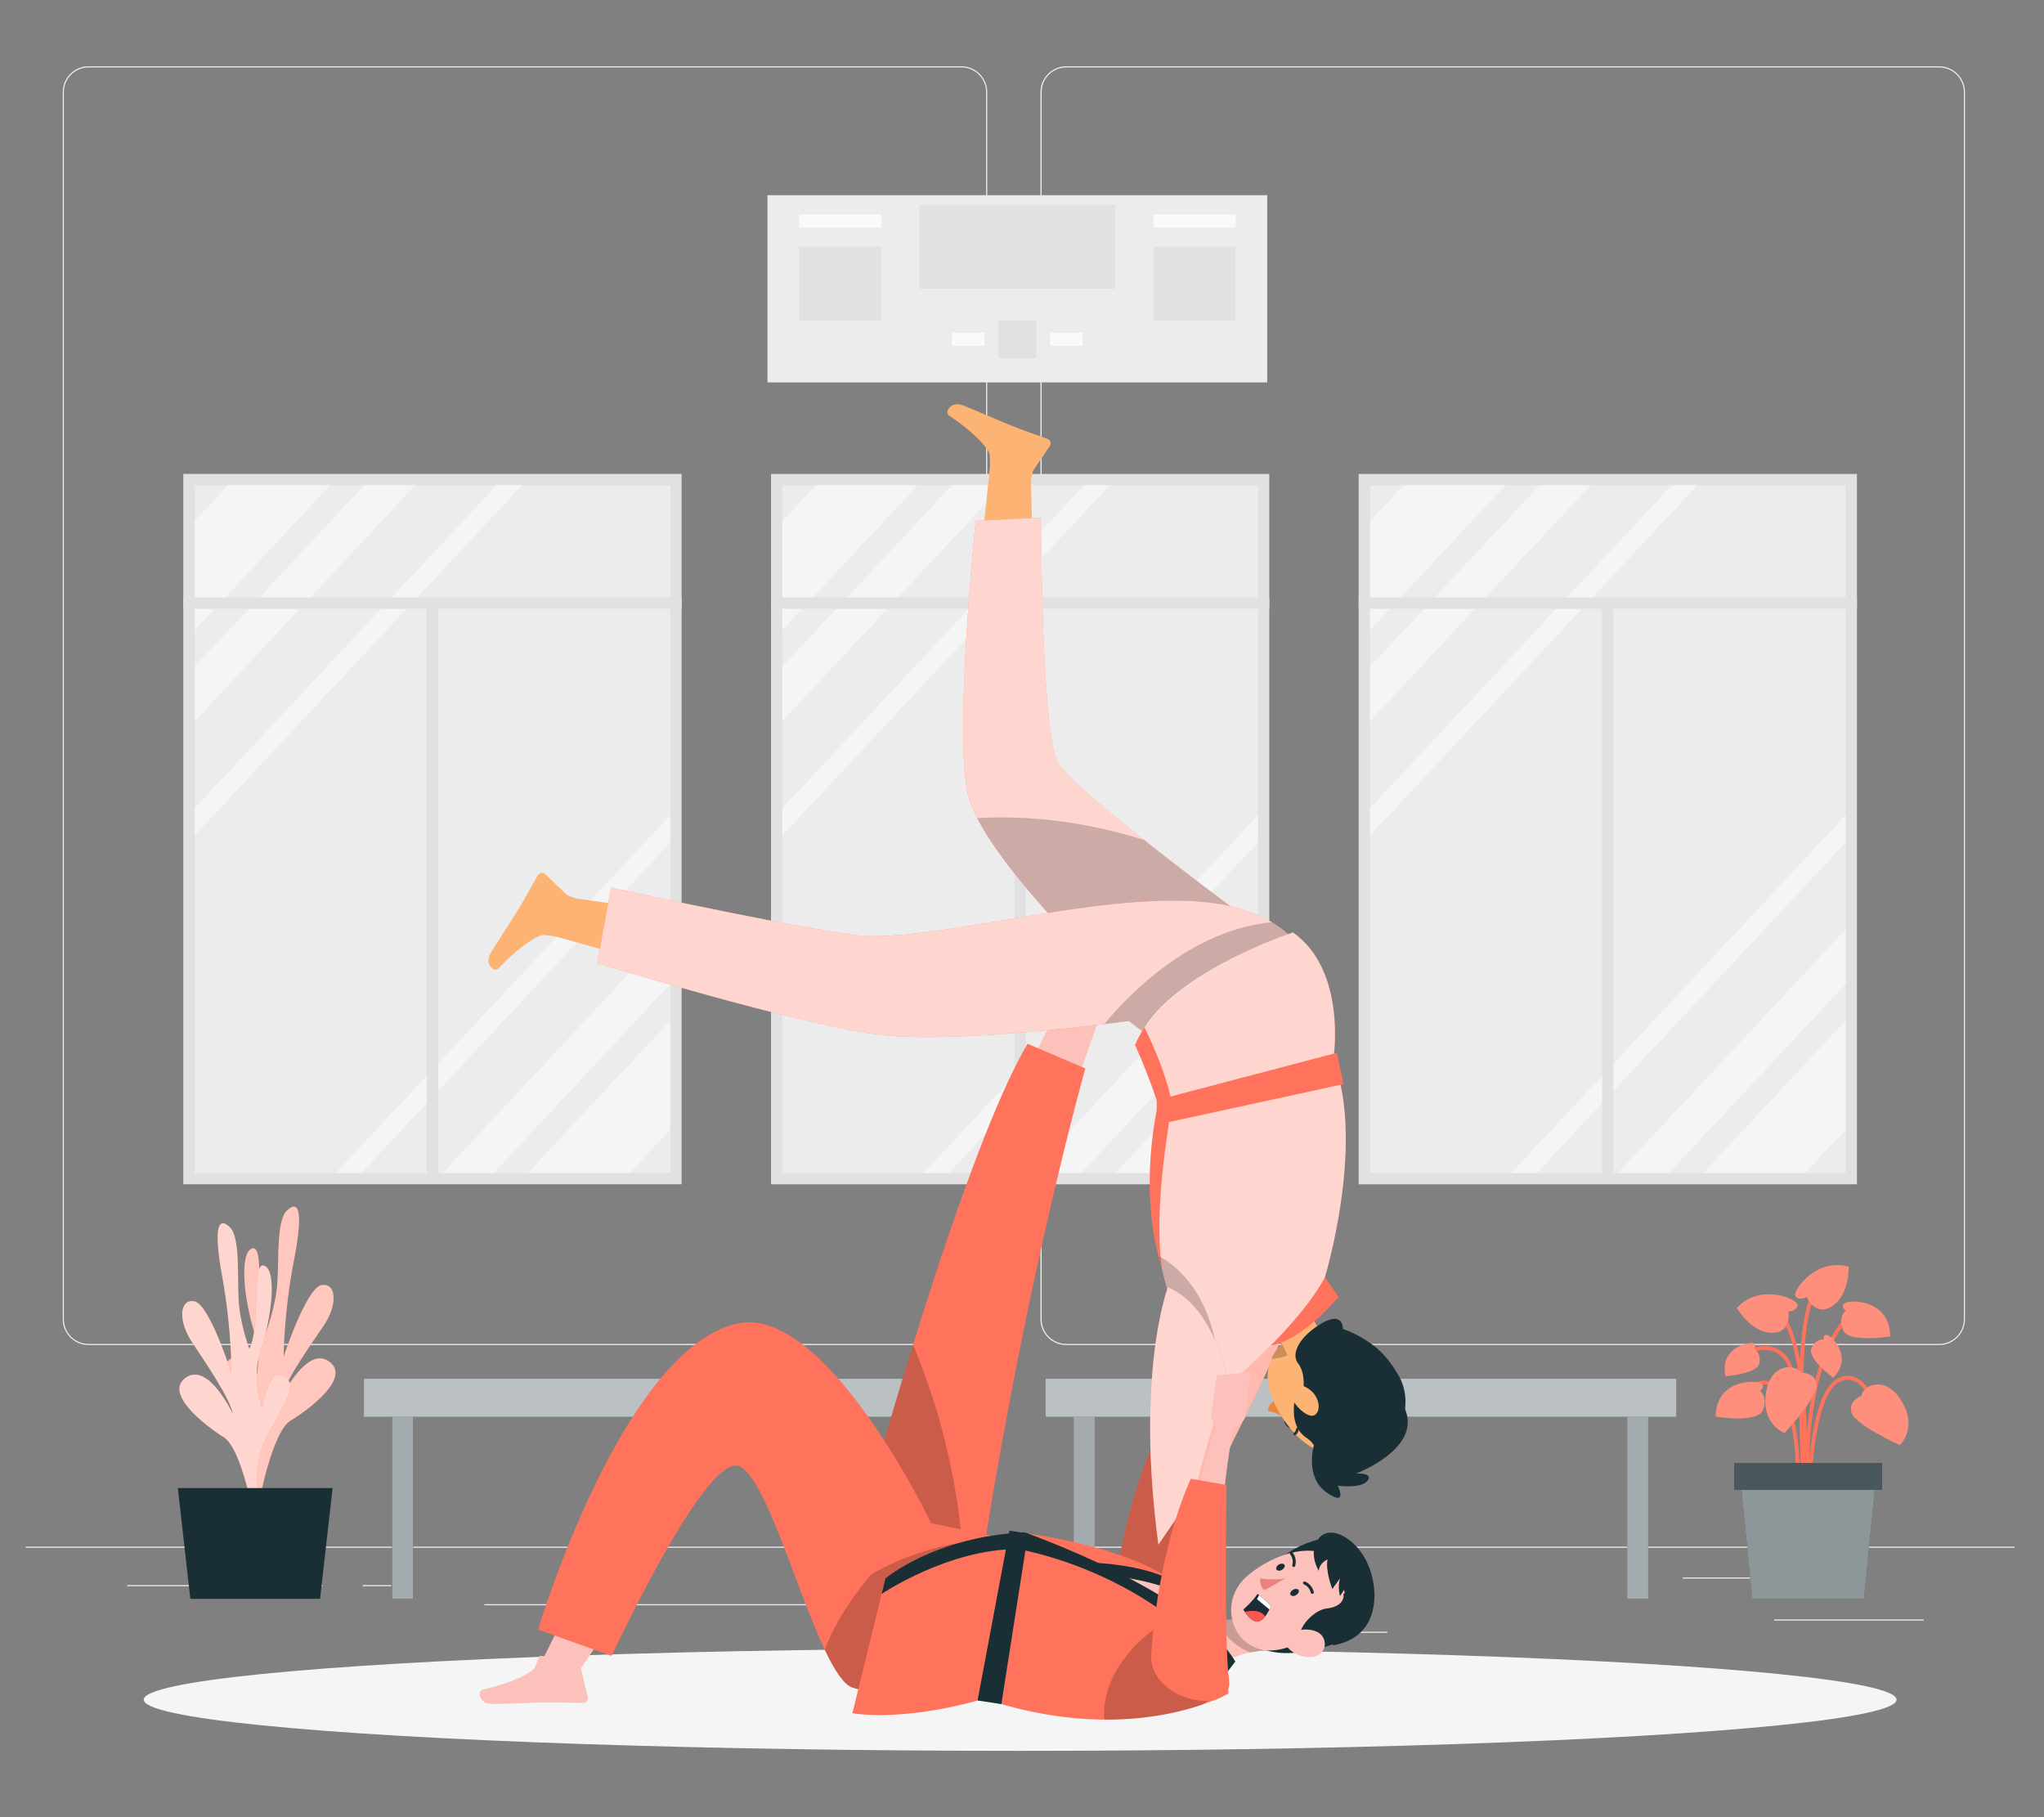 <?xml version="1.0" encoding="UTF-8"?>
<svg id="Layer_2" data-name="Layer 2" xmlns="http://www.w3.org/2000/svg" viewBox="0 0 540 480">
  <rect x="0" y="0" width="540" height="480" fill="#808080" stroke="none"/>
  <defs>
    <style>
      .cls-1, .cls-2, .cls-3, .cls-4, .cls-5, .cls-6, .cls-7, .cls-8, .cls-9, .cls-10, .cls-11, .cls-12, .cls-13, .cls-14, .cls-15, .cls-16, .cls-17, .cls-18, .cls-19, .cls-20, .cls-21 {
        stroke-width: 0px;
      }

      .cls-1, .cls-4 {
        opacity: .2;
      }

      .cls-1, .cls-4, .cls-10, .cls-12, .cls-16 {
        isolation: isolate;
      }

      .cls-1, .cls-7, .cls-10, .cls-12, .cls-13, .cls-16, .cls-20 {
        fill: #fff;
      }

      .cls-2 {
        fill: #fcb373;
      }

      .cls-3 {
        fill: #ff735d;
      }

      .cls-22, .cls-16 {
        opacity: .6;
      }

      .cls-5 {
        fill: #e1e1e1;
      }

      .cls-6 {
        fill: #ececec;
      }

      .cls-7, .cls-12 {
        opacity: .5;
      }

      .cls-8 {
        fill: #f5f5f5;
      }

      .cls-9, .cls-23, .cls-24, .cls-25 {
        fill: none;
      }

      .cls-10, .cls-20 {
        opacity: .7;
      }

      .cls-11 {
        fill: #1a2e35;
      }

      .cls-14 {
        fill: #ec873e;
      }

      .cls-15 {
        fill: #fafafa;
      }

      .cls-17 {
        fill: #eb827e;
      }

      .cls-18 {
        fill: #fcc1bb;
      }

      .cls-19 {
        fill: #fd5652;
      }

      .cls-23 {
        stroke: #e1e1e1;
        stroke-width: 3px;
      }

      .cls-23, .cls-24 {
        stroke-miterlimit: 10;
      }

      .cls-24 {
        stroke: #ff735d;
      }

      .cls-25 {
        stroke: #263237;
        stroke-linecap: round;
        stroke-linejoin: round;
        stroke-width: .72px;
      }

      .cls-21 {
        fill: #263237;
      }
    </style>
  </defs>
  <g id="Layer_2-2" data-name="Layer 2">
    <g>
      <rect class="cls-9" width="540" height="480"/>
      <g>
        <g>
          <rect class="cls-6" x="6.79" y="408.55" width="525.45" height=".3"/>
          <rect class="cls-6" x="468.68" y="427.77" width="39.55" height=".3"/>
          <rect class="cls-6" x="356.12" y="431.01" width="10.38" height=".3"/>
          <rect class="cls-6" x="444.56" y="416.68" width="22.92" height=".3"/>
          <rect class="cls-6" x="33.61" y="418.69" width="51.58" height=".3"/>
          <rect class="cls-6" x="95.82" y="418.69" width="7.56" height=".3"/>
          <rect class="cls-6" x="127.96" y="423.73" width="111.87" height=".3"/>
          <path class="cls-6" d="m254,355.29H23.4c-3.76,0-6.82-3.06-6.82-6.82V24.33c0-3.76,3.06-6.82,6.82-6.82h230.6c3.76,0,6.82,3.06,6.82,6.82v324.14c0,3.76-3.06,6.82-6.82,6.82ZM23.4,17.81c-3.59,0-6.52,2.92-6.52,6.52v324.14c0,3.59,2.92,6.52,6.52,6.52h230.6c3.59,0,6.52-2.92,6.52-6.52V24.33c0-3.59-2.92-6.52-6.52-6.52H23.4Z"/>
          <path class="cls-6" d="m512.3,355.29h-230.6c-3.76,0-6.82-3.06-6.82-6.82V24.33c0-3.76,3.06-6.82,6.82-6.82h230.6c3.76,0,6.82,3.06,6.82,6.82v324.14c0,3.76-3.06,6.82-6.82,6.82ZM281.71,17.81c-3.59,0-6.52,2.92-6.52,6.52v324.14c0,3.59,2.92,6.52,6.52,6.52h230.6c3.59,0,6.52-2.92,6.52-6.52V24.33c0-3.59-2.92-6.52-6.52-6.52h-230.6Z"/>
        </g>
        <g>
          <g>
            <rect class="cls-6" x="202.76" y="51.56" width="132.02" height="49.45"/>
            <rect class="cls-5" x="242.89" y="54.08" width="51.77" height="22.2"/>
            <rect class="cls-5" x="263.76" y="84.63" width="10.01" height="10.01"/>
            <g>
              <rect class="cls-5" x="211.09" y="65.18" width="21.73" height="19.45"/>
              <rect class="cls-5" x="304.71" y="65.18" width="21.73" height="19.45"/>
              <rect class="cls-15" x="304.71" y="56.6" width="21.73" height="3.46"/>
              <rect class="cls-15" x="211.09" y="56.6" width="21.73" height="3.46"/>
            </g>
            <g>
              <rect class="cls-15" x="251.5" y="87.9" width="8.58" height="3.46"/>
              <rect class="cls-15" x="277.45" y="87.9" width="8.58" height="3.46"/>
            </g>
          </g>
          <g>
            <g>
              <rect class="cls-5" x="20.43" y="153.19" width="187.64" height="131.64" transform="translate(333.26 104.75) rotate(90)"/>
              <rect class="cls-6" x="51.42" y="128.18" width="125.67" height="181.66"/>
              <g>
                <polygon class="cls-8" points="87.2 128.18 51.42 166.45 51.42 137.65 60.27 128.18 87.2 128.18"/>
                <polygon class="cls-8" points="109.69 128.18 51.42 190.5 51.42 176.11 96.23 128.18 109.69 128.18"/>
                <polygon class="cls-8" points="137.91 128.18 51.42 220.68 51.42 213.49 131.17 128.18 137.91 128.18"/>
                <polygon class="cls-8" points="177.09 269.56 177.09 298.36 166.37 309.84 139.44 309.84 177.09 269.56"/>
                <polygon class="cls-8" points="177.09 245.5 177.09 259.91 130.42 309.84 116.94 309.84 177.09 245.5"/>
                <polygon class="cls-8" points="177.09 215.33 177.09 222.53 95.48 309.84 88.74 309.84 177.09 215.33"/>
              </g>
              <line class="cls-23" x1="48.44" y1="159.31" x2="180.07" y2="159.31"/>
              <line class="cls-23" x1="114.26" y1="159.31" x2="114.26" y2="310.96"/>
            </g>
            <g>
              <rect class="cls-5" x="175.69" y="153.19" width="187.64" height="131.64" transform="translate(488.52 -50.5) rotate(90)"/>
              <rect class="cls-6" x="206.68" y="128.18" width="125.67" height="181.66"/>
              <g>
                <polygon class="cls-8" points="242.46 128.18 206.68 166.45 206.68 137.65 215.53 128.18 242.46 128.18"/>
                <polygon class="cls-8" points="264.94 128.18 206.68 190.5 206.68 176.11 251.49 128.18 264.94 128.18"/>
                <polygon class="cls-8" points="293.16 128.18 206.68 220.68 206.68 213.49 286.43 128.18 293.16 128.18"/>
                <polygon class="cls-8" points="332.34 269.56 332.34 298.36 321.62 309.84 294.69 309.84 332.34 269.56"/>
                <polygon class="cls-8" points="332.34 245.5 332.34 259.91 285.68 309.84 272.19 309.84 332.34 245.5"/>
                <polygon class="cls-8" points="332.34 215.33 332.34 222.53 250.73 309.84 244 309.84 332.34 215.33"/>
              </g>
              <line class="cls-23" x1="203.69" y1="159.31" x2="335.33" y2="159.31"/>
              <line class="cls-23" x1="269.51" y1="159.31" x2="269.51" y2="310.96"/>
            </g>
            <g>
              <rect class="cls-5" x="330.95" y="153.19" width="187.64" height="131.64" transform="translate(643.77 -205.76) rotate(90)"/>
              <rect class="cls-6" x="361.93" y="128.18" width="125.67" height="181.66"/>
              <g>
                <polygon class="cls-8" points="397.71 128.18 361.93 166.45 361.93 137.65 370.78 128.18 397.71 128.18"/>
                <polygon class="cls-8" points="420.2 128.18 361.93 190.5 361.93 176.11 406.74 128.18 420.2 128.18"/>
                <polygon class="cls-8" points="448.42 128.18 361.93 220.68 361.93 213.49 441.68 128.18 448.42 128.18"/>
                <polygon class="cls-8" points="487.6 269.56 487.6 298.36 476.88 309.84 449.95 309.84 487.6 269.56"/>
                <polygon class="cls-8" points="487.6 245.5 487.6 259.91 440.93 309.84 427.45 309.84 487.6 245.5"/>
                <polygon class="cls-8" points="487.6 215.33 487.6 222.53 405.99 309.84 399.25 309.84 487.6 215.33"/>
              </g>
              <line class="cls-23" x1="358.95" y1="159.31" x2="490.58" y2="159.31"/>
              <line class="cls-23" x1="424.77" y1="159.31" x2="424.77" y2="310.96"/>
            </g>
          </g>
        </g>
        <ellipse id="_Path_" data-name="&amp;lt;Path&amp;gt;" class="cls-8" cx="269.51" cy="448.96" rx="231.54" ry="13.52"/>
        <g>
          <path class="cls-3" d="m65.8,396.47s5.08-11.09-.72-22.03c-5.81-10.93-7.49-13.51-3.79-15.75s5.4,8.75,5.4,8.75c0,0,3.12-7.56.54-15.47-2.58-7.91-4.19-20.8-.67-22.18,3.52-1.38.67,16.07,3.73,22.02,0,0,2.57-6.62,2.99-12.98.42-6.35-.24-16.5,2.54-19.1,2.78-2.6,4.56-.8,1.83,13.22-2.73,14.02-2.71,25.42-2.71,25.42,0,0,6.03-18.39,10.08-18.93,4.05-.54,4.04,5.42.58,10.59-3.47,5.17-10.15,14.42-11.25,19.19,0,0,6.62-13.84,12.58-9.6,5.96,4.24-5.18,12.6-10.15,15.62-4.97,3.02-8.41,21.96-8.41,21.96l-2.56-.73Z"/>
          <path class="cls-16" d="m65.8,396.47s5.08-11.09-.72-22.03c-5.81-10.93-7.49-13.51-3.79-15.75s5.4,8.75,5.4,8.75c0,0,3.12-7.56.54-15.47-2.58-7.91-4.19-20.8-.67-22.18,3.52-1.38.67,16.07,3.73,22.02,0,0,2.57-6.62,2.99-12.98.42-6.35-.24-16.5,2.54-19.1,2.78-2.6,4.56-.8,1.83,13.22-2.73,14.02-2.71,25.42-2.71,25.42,0,0,6.03-18.39,10.08-18.93,4.05-.54,4.04,5.42.58,10.59-3.47,5.17-10.15,14.42-11.25,19.19,0,0,6.62-13.84,12.58-9.6,5.96,4.24-5.18,12.6-10.15,15.62-4.97,3.02-8.41,21.96-8.41,21.96l-2.56-.73Z"/>
          <path class="cls-3" d="m69.81,401.02s-4.95-11.17.99-22.01c5.94-10.85,7.65-13.4,3.98-15.69-3.68-2.3-5.51,8.67-5.51,8.67,0,0-3.03-7.61-.36-15.48,2.67-7.87,4.44-20.73.94-22.17-3.5-1.43-.86,16.06-3.99,21.97,0,0-2.49-6.66-2.83-13.02-.35-6.36.44-16.5-2.31-19.14-2.75-2.64-4.55-.87-1.99,13.19,2.56,14.06,2.41,25.46,2.41,25.46,0,0-5.81-18.48-9.85-19.08-4.04-.6-4.11,5.36-.7,10.58,3.4,5.22,9.98,14.57,11.01,19.35,0,0-6.46-13.94-12.46-9.79-6.01,4.15,5.03,12.68,9.96,15.77,4.93,3.09,8.15,22.08,8.15,22.08l2.57-.69Z"/>
          <path class="cls-10" d="m69.81,401.02s-4.95-11.17.99-22.01c5.94-10.85,7.65-13.4,3.98-15.69-3.68-2.3-5.51,8.67-5.51,8.67,0,0-3.03-7.61-.36-15.48,2.67-7.87,4.44-20.73.94-22.17-3.5-1.43-.86,16.06-3.99,21.97,0,0-2.49-6.66-2.83-13.02-.35-6.36.44-16.5-2.31-19.14-2.75-2.64-4.55-.87-1.99,13.19,2.56,14.06,2.41,25.46,2.41,25.46,0,0-5.81-18.48-9.85-19.08-4.04-.6-4.11,5.36-.7,10.58,3.4,5.22,9.98,14.57,11.01,19.35,0,0-6.46-13.94-12.46-9.79-6.01,4.15,5.03,12.68,9.96,15.77,4.93,3.09,8.15,22.08,8.15,22.08l2.57-.69Z"/>
          <polygon class="cls-11" points="46.98 393.06 87.87 393.06 84.56 422.33 50.29 422.33 46.98 393.06"/>
        </g>
        <g>
          <g>
            <path class="cls-24" d="m460.26,358.25s5.96-4.97,11.07,0c5.11,4.97,6.1,35.75,6.1,35.75"/>
            <path class="cls-24" d="m477.85,399.95s-3.51-36.13,9.71-51.31"/>
            <path class="cls-24" d="m476.59,396.14s2.71-41.13-7.21-50.25"/>
            <path class="cls-24" d="m477.85,396.14s.23-27.18,7.6-31.4c7.37-4.22,11.13,9.55,11.13,9.55"/>
            <path class="cls-24" d="m474.94,396.14s1.2-20.86-4.51-28.32c-5.71-7.46-11.72,3.19-11.72,3.19"/>
            <path class="cls-24" d="m476.93,398.93s-3.69-48.79,2.42-57.06"/>
          </g>
          <g>
            <path class="cls-3" d="m491.77,368.7s-3.68,1.36-2.58,4.55c1.09,3.2,12.72,8.46,12.72,8.46,0,0,4.87-4.46.4-11.72-4.47-7.26-10.43-3.59-10.53-1.3Z"/>
            <path class="cls-1" d="m491.77,368.7s-3.68,1.36-2.58,4.55c1.09,3.2,12.72,8.46,12.72,8.46,0,0,4.87-4.46.4-11.72-4.47-7.26-10.43-3.59-10.53-1.3Z"/>
          </g>
          <g>
            <path class="cls-3" d="m475.79,362.61s3.91-.16,4.14,3.21c.22,3.37-8.48,12.71-8.48,12.71,0,0-6.21-2.25-4.88-10.66,1.33-8.42,8.25-7.33,9.22-5.25Z"/>
            <path class="cls-1" d="m475.79,362.61s3.91-.16,4.14,3.21c.22,3.37-8.48,12.71-8.48,12.71,0,0-6.21-2.25-4.88-10.66,1.33-8.42,8.25-7.33,9.22-5.25Z"/>
          </g>
          <g>
            <path class="cls-3" d="m472.47,346.46s2.61-.28,2.4-1.87c-.21-1.59-10.15-5.68-16.01.93,0,0,3.75,6.45,9.18,6.53,5.43.08,4.43-5.6,4.43-5.6Z"/>
            <path class="cls-1" d="m472.47,346.46s2.61-.28,2.4-1.87c-.21-1.59-10.15-5.68-16.01.93,0,0,3.75,6.45,9.18,6.53,5.43.08,4.43-5.6,4.43-5.6Z"/>
          </g>
          <g>
            <path class="cls-3" d="m477.34,342.6s-2.36,1.14-3.03-.32c-.66-1.46,5.61-10.19,14.08-7.67,0,0,.22,7.46-4.34,10.4-4.56,2.94-6.72-2.41-6.72-2.41Z"/>
            <path class="cls-1" d="m477.34,342.6s-2.36,1.14-3.03-.32c-.66-1.46,5.61-10.19,14.08-7.67,0,0,.22,7.46-4.34,10.4-4.56,2.94-6.72-2.41-6.72-2.41Z"/>
          </g>
          <g>
            <path class="cls-3" d="m464.98,367.41s1.8-1.45-.14-2.16c-1.94-.71-11.48-.51-11.58,8.94,0,0,11.11,1.85,12.48-1.75,1.37-3.6-.76-5.02-.76-5.02Z"/>
            <path class="cls-1" d="m464.98,367.41s1.8-1.45-.14-2.16c-1.94-.71-11.48-.51-11.58,8.94,0,0,11.11,1.85,12.48-1.75,1.37-3.6-.76-5.02-.76-5.02Z"/>
          </g>
          <g>
            <path class="cls-3" d="m487.63,346.22s-1.8-1.45.14-2.16c1.94-.71,11.48-.51,11.58,8.94,0,0-11.11,1.85-12.48-1.75-1.37-3.6.76-5.02.76-5.02Z"/>
            <path class="cls-1" d="m487.63,346.22s-1.8-1.45.14-2.16c1.94-.71,11.48-.51,11.58,8.94,0,0-11.11,1.85-12.48-1.75-1.37-3.6.76-5.02.76-5.02Z"/>
          </g>
          <g>
            <path class="cls-3" d="m481.76,353.83s-.16-1.77,1.27-1.07c1.43.69,6.4,6.06,1.25,11.15,0,0-6.94-5.14-5.69-7.81s3.17-2.26,3.17-2.26Z"/>
            <path class="cls-1" d="m481.76,353.83s-.16-1.77,1.27-1.07c1.43.69,6.4,6.06,1.25,11.15,0,0-6.94-5.14-5.69-7.81s3.17-2.26,3.17-2.26Z"/>
          </g>
          <g>
            <path class="cls-3" d="m463.37,356.35s1.08-1.41-.5-1.59-8.64,1.71-7,8.77c0,0,8.61-.65,8.98-3.58.37-2.93-1.48-3.6-1.48-3.6Z"/>
            <path class="cls-1" d="m463.37,356.35s1.08-1.41-.5-1.59-8.64,1.71-7,8.77c0,0,8.61-.65,8.98-3.58.37-2.93-1.48-3.6-1.48-3.6Z"/>
          </g>
          <polygon class="cls-11" points="492.45 422.33 462.92 422.33 459.73 389.99 495.64 389.99 492.45 422.33"/>
          <polygon class="cls-12" points="492.45 422.33 462.92 422.33 459.73 389.99 495.64 389.99 492.45 422.33"/>
          <rect class="cls-11" x="458.15" y="386.42" width="39.07" height="7.14"/>
          <rect class="cls-1" x="458.15" y="386.42" width="39.07" height="7.14"/>
        </g>
        <g>
          <g>
            <g>
              <rect class="cls-11" x="283.65" y="369.88" width="5.56" height="52.44"/>
              <rect class="cls-11" x="429.88" y="369.88" width="5.56" height="52.44"/>
            </g>
            <g class="cls-22">
              <rect class="cls-13" x="283.65" y="369.88" width="5.56" height="52.44"/>
              <rect class="cls-13" x="429.88" y="369.88" width="5.56" height="52.44"/>
            </g>
            <rect class="cls-11" x="276.21" y="364.19" width="166.68" height="10.07"/>
            <rect class="cls-20" x="276.21" y="364.19" width="166.68" height="10.07"/>
          </g>
          <g>
            <g>
              <rect class="cls-11" x="103.58" y="369.88" width="5.56" height="52.44"/>
              <rect class="cls-11" x="249.81" y="369.88" width="5.56" height="52.44"/>
            </g>
            <g class="cls-22">
              <rect class="cls-13" x="103.58" y="369.88" width="5.56" height="52.44"/>
              <rect class="cls-13" x="249.81" y="369.88" width="5.56" height="52.44"/>
            </g>
            <rect class="cls-11" x="96.13" y="364.19" width="166.68" height="10.07"/>
            <rect class="cls-20" x="96.13" y="364.19" width="166.68" height="10.07"/>
          </g>
        </g>
        <g>
          <g id="_Group_" data-name="&amp;lt;Group&amp;gt;">
            <polygon class="cls-18" points="292.63 262.61 282.1 292.64 269.12 286.98 281.88 261.78 292.63 262.61"/>
            <path class="cls-18" d="m290.7,268.13l-11.19-1.68s.55-2.16.49-2.5l-1.18-7.67c-.1-.69.38-1.32,1.06-1.42.09-.01.18-.02.28,0,3.33.27,5.75.63,9.94.91,2.58.17,10.39.4,13.95.64,3.56.23,3.8,3.78,2.32,4.01-6.64,1-11.69,2.66-13.91,4.4-.41.33-1.77,3.33-1.77,3.33Z"/>
            <g>
              <path class="cls-3" d="m286.73,282.23s-14.93,52.81-26.2,123.41c-.74,4.64-1.46,9.37-2.17,14.16l-32.64-11.33s6.58-24.57,15.49-53.28c9.17-29.54,20.79-63.45,30.26-79.48l15.26,6.51Z"/>
              <path class="cls-4" d="m260.53,405.64c-.74,4.64-1.46,9.37-2.17,14.16l-32.64-11.33s6.58-24.57,15.49-53.28c4.52,10.69,10.45,28.1,12.67,49.46,0,0,3.28-.02,6.64.98Z"/>
            </g>
            <polygon class="cls-18" points="141.03 443.03 156.38 412.28 169.76 416.93 151.81 443.03 141.03 443.03"/>
            <path class="cls-18" d="m142.53,437.38l11.28.81s-.38,2.2-.3,2.54l1.77,7.56c.15.68-.27,1.35-.95,1.5-.09.02-.18.03-.28.03-3.34-.01-5.78-.19-9.98-.14-2.59.03-10.39.4-13.96.44-3.57.04-4.08-3.48-2.62-3.82,6.54-1.51,11.45-3.55,13.53-5.46.38-.36,1.51-3.46,1.51-3.46Z"/>
            <path class="cls-3" d="m268.77,407.11l-6.53,41.5s-27.6.35-37.04-2.84c-2.32-.79-4.79-4.65-7.33-10.03-7.82-16.58-16.32-47.65-23.22-48.6-9.14-1.25-33.07,50.25-33.07,50.25l-19.43-6.95s21.96-73.49,52.34-80.78c23.62-5.67,51.49,52.65,51.49,52.65l21.48,4.53,1.3.27Z"/>
            <path class="cls-4" d="m268.77,407.11l-6.53,41.5s-27.6.35-37.04-2.84c-2.32-.79-4.79-4.65-7.33-10.03,4.11-10.8,12.37-19.94,12.37-19.94,16.74-9.6,33.86-9.41,33.86-9.41l3.38.45,1.3.27Z"/>
            <g>
              <path class="cls-3" d="m293.87,424.38s2.32-26.32,12.52-46.66l9.36,2.06s-2.53,41.87-1.55,51.51c.98,9.63-20.47,5.11-20.33-6.9Z"/>
              <path class="cls-4" d="m293.87,424.38s2.32-26.32,12.52-46.66l9.36,2.06s-2.53,41.87-1.55,51.51c.98,9.63-20.47,5.11-20.33-6.9Z"/>
            </g>
            <g>
              <path class="cls-3" d="m270.61,404.74l-.17.59-12.18,43.85s-18.26,5.47-33.07,3.37l7.73-31.53h0s1-4.1,1-4.1c0,0,12.81-10.96,36.69-12.18Z"/>
              <path class="cls-11" d="m270.61,404.74l-.17.59-1.67,3.88c-18.1-.1-35.85,11.81-35.85,11.81h0s1-4.1,1-4.1c0,0,12.81-10.96,36.69-12.18Z"/>
            </g>
            <g>
              <path class="cls-18" d="m320.39,419.98l4.15,27.35s-21.5,9.55-62.3,1.28l6.53-39.45s8.55-1.14,51.62,10.83Z"/>
              <path class="cls-3" d="m271.6,405.09s30.4,3.9,41.02,14.99c0,0-11.52-5.19-22.55-5.19-5.92,0-19.21,13.86-19.21,13.86l.74-23.66Z"/>
              <path class="cls-11" d="m285.35,415.67s30.23-.05,37.32,14.76c0,0-4.45-18.68-40.65-17.68l3.33,2.92Z"/>
              <g>
                <path class="cls-18" d="m315.75,428.67s1.17,9.59,5.6,12.46c1.55-2.41,5.07-3.82,8.95-4.63,2.8-.58,5.79-.85,8.36-.95.9-.04,1.75-.05,2.52-.04l-11.48-9.2c-.17.08-.34.16-.52.24-.52.22-1.04.45-1.57.62-1.34.47-2.69.75-3.98.68-1.2-.09-2.01.12-2.72-.21-.61-.26-1.15-.91-1.81-2.4-2.13-.74-3.34,3.43-3.34,3.43Z"/>
                <path class="cls-4" d="m320.9,427.64c1.66,3.09,4.66,6.98,9.4,8.86,2.8-.58,5.79-.85,8.36-.95l-9.48-9.01c-.52.22-1.04.45-1.57.62-1.34.47-2.69.75-3.98.68-1.2-.09-2.01.12-2.72-.21Z"/>
              </g>
              <path class="cls-11" d="m324.07,441.88s-15.97-20.71-55.3-32.73l1.84-4.41s44.92,15.73,55.74,34.14l-2.28,3Z"/>
              <path class="cls-3" d="m268.77,409.15s34.33,5.43,55.3,32.73l.47,5.45s-24.16,14.01-62.3,2.11l6.53-40.28Z"/>
            </g>
            <polygon class="cls-11" points="271.6 405.09 266.68 404.31 258.26 449.18 264.55 450.13 271.6 405.09"/>
            <g>
              <path class="cls-11" d="m349.47,406.38s-11.49,2.2-13.64,9.47c-2.15,7.27,18.15.09,18.15.09l-4.51-9.56Z"/>
              <path class="cls-18" d="m333.11,435.72c-5.03-1.38-7.71-5.59-7.85-10.01-.1-2.84.86-5.77,2.9-8.1.26-.31.56-.6.86-.89,5.66-5.2,16.99-10.23,23.85-4.73,4.92,3.89,5.76,11.04,1.86,15.97-1.1,1.41-2.53,2.52-4.15,3.28-7.49,3.62-11.72,6.1-17.47,4.49Z"/>
              <path class="cls-11" d="m342.4,421.34c-.56.37-1.24.29-1.46-.11-.22-.39.09-.97.68-1.3.59-.33,1.25-.28,1.46.11.21.38-.09.96-.68,1.3Z"/>
              <path class="cls-11" d="m338.67,414.66c-.56.37-1.25.28-1.46-.11-.21-.38.09-.97.68-1.3.59-.33,1.25-.28,1.46.11.21.38-.12.98-.68,1.3Z"/>
              <path class="cls-17" d="m339.56,416.95c-2.2.31-4.43.3-6.63,0-.13,1.15.26,2.3,1.05,3.14l5.58-3.14Z"/>
              <path class="cls-11" d="m340.81,410.16c-.06.14-.05.29.04.41.62.8.83,1.84.57,2.81-.08.2.03.43.23.51.2.08.43-.03.51-.23,0,0,0,0,0,0,.37-1.22.12-2.55-.67-3.56-.13-.18-.37-.22-.55-.1,0,0,0,0,0,0-.05.04-.09.09-.12.15Z"/>
              <path class="cls-11" d="m346.56,420.95c.07.04.15.07.23.07.21-.05.35-.26.3-.47,0,0,0,0,0,0-.27-1.25-1.14-2.3-2.32-2.79-.21-.07-.43.03-.5.24h0c-.07.21.04.43.24.51h0c.92.42,1.59,1.25,1.8,2.24.05.11.14.19.26.22Z"/>
              <path class="cls-11" d="m356.66,420.85l-1.73.05c.42,2.86-2.68,3.79-4.22,3.94-3.29.31-6.79,4.01-7.44,6.97,0,0,1.23-.53,1.45.62.22,1.15-6.15,3.97-10.1,3.48,0,0,4.17,1.64,11.54.07,6.82-1.45,11.95-3.76,13.67-6.17l-3.17-8.97Z"/>
              <path class="cls-18" d="m346.4,437.72c-2.09.11-4.14-.61-5.7-2.01-2.05-1.87-.74-4.27,1.79-4.99,2.25-.62,6.1-.44,7.19,2.04,1.1,2.48-.72,4.78-3.29,4.95Z"/>
              <path class="cls-11" d="m348.39,414.9s-2.95-4.7,0-8.52,9.84-.19,12.93,6.66c3.09,6.85,3.4,19.5-9.19,21.56,0,0,4.07-10.65,2.97-14.65l-1.1,1.64s-.66-2.26,0-4.66l-2.02,2.8s-1.89-4.89-1.26-7.8c0,0-2.12.82-2.32,2.97Z"/>
              <g>
                <path class="cls-11" d="m335.67,424.47c-.06.13-.17.37-.31.67h0c-.25.54-.63,1.23-1.12,1.84-.55.7-1.24,1.29-2.04,1.34-1.36.08-2.71-1.61-3.34-2.56-.25-.36-.39-.61-.39-.61,0,0,2.59-2.28,3.74-4.13,0,0,.17.13.44.33.99.78,3.26,2.62,3.03,3.12Z"/>
                <path class="cls-13" d="m335.67,424.47c-.06.13-.17.37-.31.67l-3.28-2.73.56-1.05c.99.78,3.26,2.62,3.03,3.12Z"/>
                <path class="cls-19" d="m334.24,426.98c-.55.7-1.24,1.29-2.04,1.34-1.36.08-2.71-1.61-3.34-2.56,1.09-.25,4.11-.76,5.39,1.22Z"/>
              </g>
            </g>
            <path class="cls-4" d="m321.96,447.34s-1.72,1.24-4.35,2.93c-5.6,1.91-14.43,4.04-25.87,3.96h0c-1-14.25,13.06-23.8,13.06-23.8l17.15,16.91Z"/>
          </g>
          <g id="_Group_-2" data-name="&amp;lt;Group&amp;gt;">
            <polygon class="cls-2" points="262.15 117.61 258.8 149.26 272.96 149.71 272.22 121.47 262.15 117.61"/>
            <path class="cls-2" d="m261.54,123.43l10.83,3.27s.43-2.19.63-2.47l4.35-6.42c.38-.58.23-1.36-.35-1.74-.08-.05-.16-.09-.25-.13-3.13-1.18-5.47-1.89-9.37-3.44-2.4-.95-9.56-4.08-12.88-5.4-3.32-1.32-5.05,1.79-3.82,2.63,5.57,3.75,9.43,7.41,10.68,9.93.23.48.17,3.77.17,3.77Z"/>
            <path class="cls-3" d="m333.28,245.49s-49.48-36.15-53.87-44.28c-4.38-8.13-4.38-64.47-4.38-64.47l-17.25.84s-5.81,56.1-2.07,72.24c3.75,16.14,36.99,47.77,36.99,47.77l40.57-12.1Z"/>
            <path class="cls-20" d="m333.28,245.49l-40.57,12.1s-25.84-24.59-34.52-41.46c-1.17-2.27-2.03-4.39-2.47-6.31-3.75-16.15,2.07-72.25,2.07-72.25l17.26-.84c0,.61.01,56.39,4.38,64.47,1.86,3.46,11.85,11.95,22.73,20.6,14.75,11.7,31.13,23.68,31.13,23.68Z"/>
            <path class="cls-4" d="m333.28,245.49l-40.57,12.1s-25.84-24.59-34.52-41.46c9.67-.64,25.05-.14,43.96,5.68,14.75,11.7,31.13,23.68,31.13,23.68Z"/>
            <polygon class="cls-2" points="141.32 245.85 171.97 254.41 174.77 240.53 146.8 236.56 141.32 245.85"/>
            <path class="cls-2" d="m146.96,247.43l5.03-10.13s-2.08-.79-2.34-1.03l-5.61-5.36c-.51-.47-1.3-.45-1.77.06-.06.07-.12.14-.17.22-1.69,2.89-2.77,5.08-4.95,8.67-1.34,2.21-5.62,8.75-7.47,11.8-1.85,3.05.93,5.28,1.96,4.2,4.62-4.87,8.87-8.06,11.57-8.88.51-.15,3.74.46,3.74.46Z"/>
            <path class="cls-3" d="m352.07,280.02s2.59-28.88-20.2-38.54c-25.39-10.77-76.07,6.23-102.34,5.8-10.13-.16-68.11-12.82-68.11-12.82l-3.63,19.97s52.81,16.14,74.06,18.84c21.25,2.69,66.4-3.61,66.4-3.61l15.05,11.56,38.78-1.19Z"/>
            <path class="cls-20" d="m352.08,280.02l-38.79,1.19-1.9-1.47-13.15-10.09s-2.46.35-6.51.84c-13.28,1.62-43.6,4.84-59.89,2.78-21.24-2.7-74.05-18.84-74.05-18.84l3.63-19.97s57.98,12.66,68.12,12.83c26.27.42,76.95-16.58,102.34-5.82,1.47.62,2.84,1.34,4.11,2.1,7.42,4.53,11.46,11.36,13.66,17.88,3.22,9.61,2.42,18.57,2.42,18.57Z"/>
            <path class="cls-4" d="m349.65,261.45c-6.39,9.04-20.59,18.1-38.26,18.3l-13.15-10.09s-2.46.35-6.51.84c6.75-8.14,22.94-24.77,44.26-26.92,7.42,4.53,11.46,11.36,13.66,17.88Z"/>
            <g>
              <path class="cls-3" d="m352.29,279.47s3.61-23.04-10.72-33.19c0,0-33.89,11.36-41.7,29.74,0,0,5.86,12.86,7.19,20.26l45.22-16.81Z"/>
              <path class="cls-20" d="m352.29,279.47l-41.96,15.61-3.26,1.21c-1.33-7.4-7.19-20.26-7.19-20.26.68-1.61,1.52-3.16,2.46-4.63,9.79-15.43,39.24-25.11,39.24-25.11,14.32,10.14,10.71,33.19,10.71,33.19Z"/>
              <path class="cls-3" d="m310.33,295.07l-3.26,1.21c-1.33-7.4-7.19-20.26-7.19-20.26.68-1.61,1.52-3.16,2.46-4.63,2.63,5.24,6.62,14.34,7.99,23.69Z"/>
            </g>
            <path class="cls-3" d="m343.81,340.09c-4.04,13.98-24.38,53.03-24.38,53.03l-8.96-4.09,8.96-51.67,24.38,2.73Z"/>
            <path class="cls-7" d="m343.81,340.09c-4.04,13.98-24.38,53.03-24.38,53.03l-8.96-4.09,8.96-51.67,24.38,2.73Z"/>
            <g>
              <path class="cls-14" d="m339.77,374.52s-2.65-1.43-4.81-1.87c0,0-.04-1.64,1.59-2.45l3.22,4.31Z"/>
              <path class="cls-21" d="m339.7,376.41c-.48-.68-.5-1.5-.04-1.82s1.22-.03,1.7.66c.48.68.5,1.5.04,1.82-.46.32-1.22.03-1.7-.66Z"/>
              <path class="cls-2" d="m335.4,367.27c-.12-.42-.23-.83-.3-1.24-.48-2.48-.15-4.94.78-7.09.24-.57.53-1.11.86-1.63,1.72-2.74,4.52-4.71,7.86-5.13,1.36-.18,2.83-.1,4.34.31,5.96,1.56,8.44,5.97,13.21,13.09,1.05,1.52,1.74,3.26,1.99,5.08.91,6.41-3.57,12.34-9.97,13.24-8.97,1.32-16.44-9.05-18.77-16.63Z"/>
              <path class="cls-4" d="m335.88,358.93c.24-.57.53-1.11.86-1.63,1.72-2.74,4.52-4.71,7.86-5.13.32,1.73.16,3.28.16,3.28,0,0-4,3.28-8.88,3.48Z"/>
              <path class="cls-2" d="m345.06,340.61c-5.58-1.15-13.75,5.32-13.75,5.32,0,0-4.65,4.8-2.46,5.85,3.59-1.39,6.07-.8,7.88.76,1.05.91,1.86,2.16,2.54,3.54.36.72.67,1.48.96,2.25l15.81,1.64c-4.62-4.52-12.22-13.36-10.97-19.36Z"/>
              <path class="cls-11" d="m358.14,385.84s-1.25,2.34-6.42,1.17c-4.37-.99-2.8-4.78-6.5-7.16-3.7-2.39-3.39-7.08-3.39-7.08,0,0-.44-4.44,2.5-5.88,0,0,.65-4.14-1.41-6.79-2.06-2.66.72-7.37,6.38-10.62,5.67-3.25,5.49,1.59,5.49,1.59,0,0,3.31.91,7.63,4,4.32,3.09,6.8,7.86,6.8,7.86,0,0,3.04,4,1.79,10.44-1.25,6.44-8.94,13.85-12.88,12.47Z"/>
              <path class="cls-2" d="m346.69,367.66c-1.39-1.34-2.97-2-4.39-1.82-1.88.25-1.61,2.95-.09,5.03,1.37,1.84,4.02,4,5.41,2.69,1.39-1.31.76-4.23-.93-5.9Z"/>
              <path class="cls-11" d="m347.12,381.74s-2.47,8.4,3.32,12.47c5.8,4.07,3-1.77,3-1.77,0,0,6.11.86,7.83-1.3,1.72-2.15-3.02-1.91-3.02-1.91,0,0,17.36-6.48,12.95-17.01-4.41-10.54-24.08,9.53-24.08,9.53Z"/>
              <path class="cls-25" d="m342.06,378.75s.57-.28.7-1.26"/>
            </g>
            <g>
              <path class="cls-3" d="m350.01,337.37l3.63,5.2s-14,17.24-23.86,12.05c-9.86-5.2,20.23-17.24,20.23-17.24Z"/>
              <path class="cls-3" d="m324.54,365.81s18.95-15.84,25.47-28.44c0,0,10.46-34.29,2.59-56.39l-46.68,10.82s-8.92,52.97,18.62,74.02Z"/>
              <path class="cls-20" d="m350.01,337.37c-6.53,12.6-25.47,28.45-25.47,28.45-1.92-1.47-3.67-3.09-5.25-4.85-7.2-7.98-11.05-18.59-12.97-29.1-3.74-20.22-.39-40.07-.39-40.07l46.68-10.82c7.87,22.09-2.59,56.39-2.59,56.39Z"/>
              <path class="cls-3" d="m306.87,334.67c-6.45-20.4-.95-42.87-.95-42.87l3.51-.81c.18,3.55-4.81,25.31-2.56,43.68Z"/>
              <path class="cls-4" d="m319.28,360.96c-7.2-7.98-11.05-18.59-12.97-29.1,4.6,2.57,11.8,8.62,14.66,22.12.99,4.66.13,6.74-1.7,6.99Z"/>
            </g>
            <g>
              <path class="cls-3" d="m308.52,340.05s-8.57,22.63-2.48,67.96l9.72-14.26s4.44-18.41,8.79-27.95c0,0-3.09-20.47-16.02-25.76Z"/>
              <path class="cls-20" d="m308.52,340.05s-8.57,22.63-2.48,67.96l9.72-14.26s4.44-18.41,8.79-27.95c0,0-3.09-20.47-16.02-25.76Z"/>
            </g>
            <polygon class="cls-3" points="305.58 297.09 354.95 286.36 353.19 278.09 305.58 290.61 305.58 297.09"/>
          </g>
          <path class="cls-18" d="m314.94,399.97s3.64-16.18,6.28-22.99c0,0-1.45-2.05-1.26-3.37.2-1.32,1.57-10.3,1.57-10.3l8.86-.81s-1.27,10.99-1.43,11.89c-.16.9-3.22,3.31-3.22,3.31,0,0-1.85,9.58-2.81,21.53l-8,.73Z"/>
          <path class="cls-3" d="m304.1,437.77s1.19-26.39,10.5-47.16l9.44,1.65s-.73,41.94.67,51.53c1.39,9.58-20.23,5.99-20.61-6.02Z"/>
        </g>
      </g>
    </g>
  </g>
</svg>